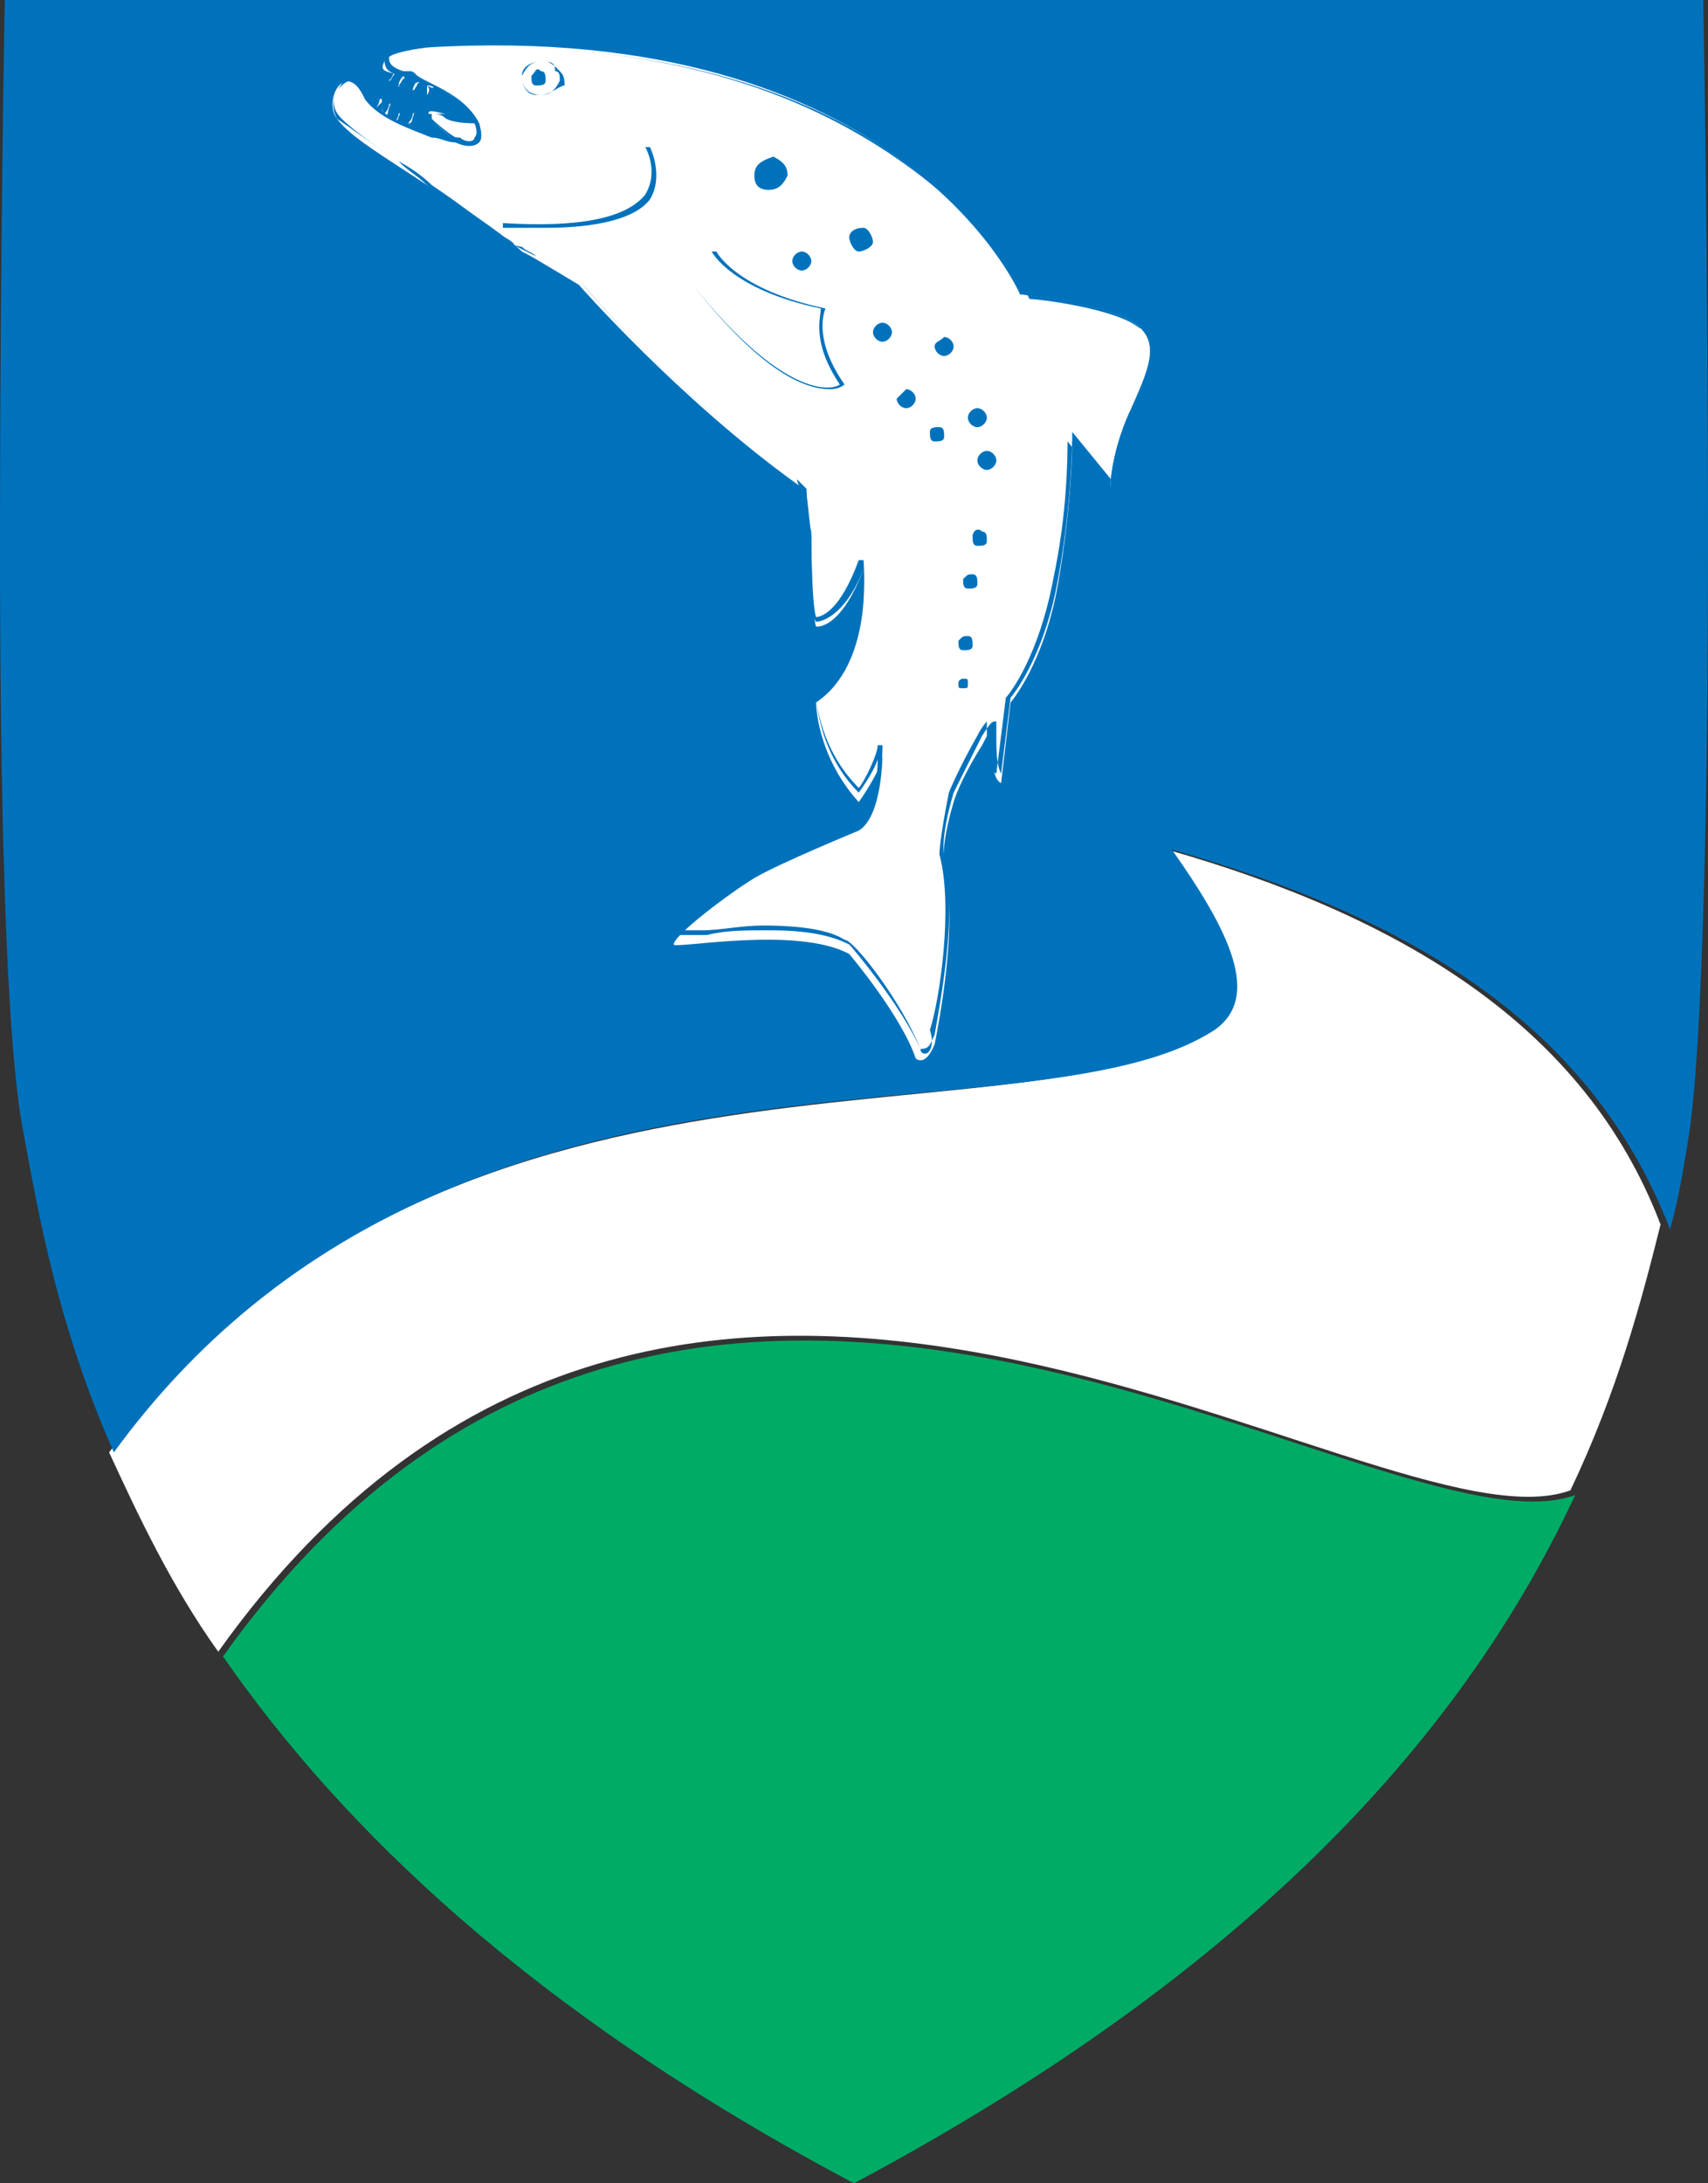 <svg version="1.1" id="Layer_1" xmlns="http://www.w3.org/2000/svg" xmlns:xlink="http://www.w3.org/1999/xlink" x="0px" y="0px" viewBox="0 0 36 46" style="enable-background:new 0 0 36 46;" xml:space="preserve">
<rect x="0" y="0" width="36" height="46" fill="#333333" stroke="none"/>
<style type="text/css">
	.st0{fill:#FFFFFF;}
	.st1{fill:#00AB65;}
	.st2{fill:#0072BC;}
</style>
<g>
	<path class="st0" d="M24.6,17.9c1.2,1.7,1.9,3.1,0.9,3.8c-4,2.6-16.2-0.6-23.2,8.9c0.6,1.3,1.3,2.8,2.3,4.2   c9.7-13.6,24.4-1.9,28.5-3.4c1-2.1,1.5-4,1.9-5.6C33.4,21.6,29.5,19.3,24.6,17.9z"/>
	<path class="st1" d="M4.7,34.9C7.2,38.5,11.2,42.4,18,46c9-4.8,13.1-10,15.2-14.5C29.1,33,14.4,21.3,4.7,34.9z"/>
	<path class="st2" d="M36,11.4C36,5.4,35.9,0,35.9,0H18H0.1C0.1,0,0,5.4,0,11.4c0,5.1,0.1,10.5,0.5,12.5c0.3,1.6,0.7,4,1.9,6.7   c7-9.6,19.2-6.3,23.2-8.9c1-0.7,0.3-2.1-0.9-3.8c4.9,1.4,8.8,3.6,10.5,8c0.2-0.7,0.3-1.4,0.4-2C35.9,21.9,36,16.5,36,11.4z"/>
	<path class="st0" d="M8.3,1.5c0,0-0.1,0.1-0.1,0.2c0,0.1,0.1-0.2,0.2-0.2L8.3,1.5z"/>
	<path class="st2" d="M8.2,1.8L8.2,1.8L8.2,1.8C8.2,1.8,8.2,1.8,8.2,1.8c0-0.2,0-0.3,0-0.3l0,0l0.2,0.1l0,0l0,0   C8.4,1.6,8.3,1.7,8.2,1.8C8.3,1.8,8.3,1.8,8.2,1.8z M8.3,1.5c0,0,0,0.1-0.1,0.2c0,0,0,0,0,0C8.3,1.7,8.4,1.6,8.3,1.5L8.3,1.5z"/>
	<path class="st0" d="M8.5,1.6c0,0-0.1,0.1-0.1,0.2c0,0.1,0.1-0.2,0.2-0.2L8.5,1.6z"/>
	<path class="st2" d="M8.5,1.9L8.5,1.9L8.5,1.9C8.5,1.9,8.4,1.9,8.5,1.9c0-0.2,0-0.3,0-0.3l0,0l0.2,0.1l0,0h0   C8.6,1.7,8.6,1.8,8.5,1.9C8.5,1.9,8.5,1.9,8.5,1.9z M8.5,1.6c0,0,0,0.1-0.1,0.2c0,0,0,0,0,0C8.5,1.8,8.6,1.7,8.5,1.6L8.5,1.6z"/>
	<path class="st0" d="M8.8,1.7c0,0-0.1,0.1-0.1,0.2c0,0.1,0.1-0.2,0.2-0.2L8.8,1.7z"/>
	<path class="st2" d="M8.7,2L8.7,2L8.7,2C8.7,2,8.7,2,8.7,2c0-0.2,0-0.3,0-0.3l0,0l0.2,0.1l0,0l0,0C8.9,1.8,8.8,1.9,8.7,2   C8.7,2,8.7,2,8.7,2z M8.8,1.7c0,0-0.1,0.1-0.1,0.2c0,0,0,0,0,0C8.8,1.9,8.8,1.8,8.8,1.7L8.8,1.7z"/>
	<path class="st0" d="M9,1.8C9,1.8,9,1.9,9,2c0,0.1,0.1-0.2,0.2-0.2L9,1.8z"/>
	<path class="st2" d="M9,2.1L9,2.1L9,2.1C8.9,2.1,8.9,2.1,9,2.1c0-0.2,0-0.3,0-0.3l0,0l0.2,0.1l0,0l0,0C9.1,1.9,9.1,2,9,2.1   C9,2.1,9,2.1,9,2.1z M9,1.8C9,1.9,9,1.9,9,2c0,0,0,0,0,0C9,2,9.1,1.9,9,1.8L9,1.8z"/>
	<path class="st0" d="M7.9,2.3c0,0,0.1-0.1,0.1-0.2C8.1,2,8,2.3,8.1,2.4L7.9,2.3z"/>
	<path class="st2" d="M8.1,2.4L7.9,2.3l0,0c0,0,0.1-0.1,0.2-0.2c0,0,0,0,0,0h0l0,0c0,0,0,0,0,0.1C8.1,2.2,8,2.3,8.1,2.4L8.1,2.4z    M7.9,2.3L7.9,2.3C8,2.3,8,2.2,8,2.2c0,0,0,0,0,0C8,2.2,8,2.3,7.9,2.3z"/>
	<path class="st0" d="M8.1,2.4c0,0,0.1-0.1,0.1-0.2c0.1-0.1-0.1,0.2,0,0.3L8.1,2.4z"/>
	<path class="st2" d="M8.3,2.6L8.1,2.5l0,0c0,0,0.1-0.1,0.1-0.2c0,0,0,0,0,0h0l0,0c0,0,0,0,0,0.1C8.3,2.4,8.3,2.5,8.3,2.6L8.3,2.6z    M8.2,2.4L8.2,2.4c0.1,0,0.1-0.1,0.1-0.1c0,0,0,0,0,0C8.2,2.3,8.2,2.4,8.2,2.4z"/>
	<path class="st0" d="M8.3,2.6c0,0,0.1-0.1,0.1-0.2c0.1-0.1-0.1,0.2,0,0.3L8.3,2.6z"/>
	<path class="st2" d="M8.5,2.7L8.3,2.6l0,0c0,0,0.1-0.1,0.2-0.2c0,0,0,0,0,0h0l0,0c0,0,0,0,0,0.1C8.5,2.5,8.5,2.6,8.5,2.7L8.5,2.7z    M8.4,2.5L8.4,2.5c0.1,0,0.1-0.1,0.1-0.1c0,0,0,0,0,0C8.4,2.4,8.4,2.5,8.4,2.5z"/>
	<path class="st0" d="M8.6,2.6c0,0,0.1-0.1,0.1-0.2c0.1-0.1-0.1,0.2,0,0.3L8.6,2.6z"/>
	<path class="st2" d="M8.7,2.7L8.6,2.6l0,0c0,0,0.1-0.1,0.2-0.2c0,0,0,0,0,0h0l0,0c0,0,0,0,0,0.1C8.7,2.5,8.7,2.7,8.7,2.7L8.7,2.7z    M8.6,2.6L8.6,2.6c0.1,0,0.1-0.1,0.1-0.1c0,0,0,0,0,0C8.7,2.5,8.6,2.6,8.6,2.6z"/>
	<path class="st0" d="M10.2,3.3c0,0-0.7-0.3-1.1-0.8C8.7,2,10.2,2.9,10.7,2.4L10.2,3.3z"/>
	<path class="st2" d="M10.2,3.3L10.2,3.3c0,0-0.7-0.3-1.1-0.8C9,2.5,9,2.4,9,2.4c0,0,0.1,0,0.1,0c0.1,0,0.2,0,0.3,0.1   c0.2,0.1,0.5,0.1,0.8,0.1c0.2,0,0.4,0,0.5-0.2l0,0L10.2,3.3z M9.1,2.4C9,2.4,9,2.4,9.1,2.4c0,0,0,0,0,0.1c0.4,0.4,1,0.7,1.1,0.7   l0.4-0.8c-0.1,0.1-0.3,0.1-0.4,0.1c-0.3,0-0.6-0.1-0.8-0.1C9.3,2.4,9.1,2.4,9.1,2.4z"/>
	<path class="st0" d="M23.4,10.3c0,0,0-0.7,0.4-1.6c0.4-0.9,0.7-1.5,0.1-1.9c-0.6-0.4-2.4-0.6-2.4-0.6l0,0c0,0-2.5-5.8-12.5-5.2   c0,0-0.9,0.1-0.9,0.3c-0.1,0.2,0,0.2,0.4,0.3c0.3,0.1,1.2,0.3,1.6,1c0,0,0.2,0.6-0.5,0.4C8.9,2.7,8.1,2.6,7.7,2.1   c-0.4-0.9-0.9,0-0.6,0.4c0.3,0.4,1,0.8,1.9,1.4C10,4.5,10.8,5.1,11,5.3c0.2,0.1,0.2,0.1,1.2,0.7c0,0,2.1,2.4,4.6,4.2   c0,0,0.2,0.1,0.2,0.2c0,0,0.1,0.9,0.1,0.9s0,1.6,0.1,1.9c0,0,0.5,0.1,1-1.2c0,0,0.2,2-1,2.8c0,0,0,1.1,0.9,2.1c0,0,0.5-0.7,0.5-1   c0,0,0,1.3-0.5,1.6c0,0-1.7,0.7-2.2,1c-0.5,0.3-1.7,1.2-1.7,1.4c0,0.1,2.6-0.4,3.7,0.2c0,0,1.1,1.3,1.4,2.2c0,0,0.2,0.2,0.4-0.3   c0.1-0.5,0.5-2.6,0.2-3.7c0,0-0.1-0.4,0.2-1.4c0,0,0.1-0.4,0.6-1.2c0.5-1,0,0.6,0.4,0.8l0.2-1.7c0,0,0.7-0.8,1-2.5   c0.3-1.7,0.3-3,0.3-3L23.4,10.3"/>
	<path class="st2" d="M19.5,22.2c-0.1,0-0.1-0.1-0.1-0.1l0,0C19,21.2,18,20,17.9,19.9c-0.4-0.2-0.9-0.3-1.7-0.3   c-0.5,0-0.9,0-1.3,0.1c-0.2,0-0.4,0-0.5,0c-0.1,0-0.2,0-0.2-0.1c0-0.2,1.3-1.2,1.7-1.4c0.5-0.3,2.2-1,2.2-1   c0.3-0.2,0.4-0.8,0.4-1.2c-0.1,0.3-0.4,0.7-0.4,0.7l0,0l0,0c-0.9-0.9-0.9-2.1-0.9-2.1v0l0,0c1-0.6,1-2.1,1-2.6   c-0.4,1-0.9,1.1-1,1.1c0,0,0,0,0,0l0,0l0,0C17,12.8,17,11.3,17,11.2c0-0.2-0.1-0.8-0.1-0.9c0,0-0.1-0.1-0.1-0.2   c-2.5-1.7-4.5-4.1-4.6-4.2c-0.5-0.3-0.7-0.4-0.9-0.5c-0.2-0.1-0.2-0.1-0.4-0.2c-0.1-0.1-0.2-0.2-0.5-0.3c-0.4-0.3-0.8-0.6-1.4-1   C8.8,3.7,8.6,3.6,8.4,3.4c-0.6-0.4-1-0.7-1.2-0.9C7,2.3,7,2.1,7.1,1.9c0.1-0.1,0.2-0.2,0.3-0.2c0.1,0,0.2,0.1,0.4,0.4   c0.3,0.4,0.9,0.6,1.4,0.7c0.2,0,0.3,0.1,0.5,0.1C9.8,3,10,3,10,2.9c0.1-0.1,0-0.3,0-0.3C9.8,2,9.1,1.8,8.7,1.7   c-0.1,0-0.1,0-0.2-0.1l-0.1,0C8.2,1.5,8.1,1.5,8.1,1.2C8.2,1,8.9,1,9.1,1c0.5,0,0.9,0,1.3,0c4.6,0,7.4,1.4,8.9,2.6   c1.5,1.1,2.1,2.3,2.2,2.6l0,0c0.1,0,1.8,0.2,2.4,0.6c0.6,0.4,0.3,1,0,1.8l-0.1,0.1c-0.4,0.9-0.4,1.6-0.4,1.6l0,0.1l-0.9-1.1   c0,0.3,0,1.5-0.3,2.9c-0.3,1.6-0.9,2.4-1,2.5L21,16.3l0,0c-0.2-0.1-0.2-0.6-0.2-0.9c0-0.1,0-0.2,0-0.2c0,0-0.1,0.1-0.2,0.3   c-0.4,0.7-0.6,1.2-0.6,1.2c-0.2,1-0.2,1.3-0.2,1.3c0.3,1.1,0,3.1-0.2,3.7C19.7,22,19.6,22.2,19.5,22.2z M19.4,22.1   C19.4,22.1,19.4,22.1,19.4,22.1c0.2,0,0.2-0.1,0.3-0.3c0.1-0.6,0.5-2.6,0.2-3.7c0,0-0.1-0.4,0.2-1.4c0,0,0.2-0.4,0.6-1.2   c0.2-0.3,0.2-0.3,0.3-0.3c0,0,0,0,0,0c0,0,0,0.1,0,0.3c0,0.3,0,0.6,0.1,0.8l0.2-1.6l0,0c0,0,0.7-0.8,1-2.5c0.3-1.6,0.3-3,0.3-3   l0-0.1l0.9,1.1c0-0.2,0.1-0.8,0.4-1.5l0.1-0.1c0.3-0.8,0.6-1.4,0-1.7c-0.5-0.4-2.1-0.6-2.3-0.6l0,0.1l0-0.1c0,0-0.6-1.3-2.3-2.6   C17.7,2.4,15,1,10.4,1C10,1,9.5,1,9.1,1c-0.3,0-0.8,0.1-0.9,0.2c0,0.1,0,0.2,0.3,0.3l0.1,0c0.1,0,0.1,0,0.2,0.1   C9.1,1.8,9.8,2,10.1,2.6c0,0,0.1,0.3,0,0.4C10,3.1,9.8,3.1,9.6,3C9.4,3,9.3,2.9,9.1,2.9C8.6,2.7,8,2.5,7.7,2.1l0,0   C7.6,1.9,7.5,1.7,7.3,1.7c-0.1,0-0.1,0.1-0.2,0.2c-0.1,0.2-0.1,0.4,0,0.6C7.4,2.7,7.8,3,8.4,3.4c0.2,0.1,0.5,0.3,0.7,0.5   c0.6,0.4,1.1,0.8,1.4,1c0.2,0.2,0.4,0.3,0.5,0.3c0.1,0.1,0.2,0.1,0.3,0.2c0.2,0.1,0.4,0.2,0.9,0.5l0,0c0,0,2.1,2.5,4.6,4.2   c0.2,0.2,0.2,0.2,0.2,0.2c0,0,0,0.6,0.1,0.9c0,0,0,1.5,0.1,1.8c0.1,0,0.5-0.1,0.9-1.2l0.1,0c0,0,0.2,2-1,2.8c0,0.2,0.1,1.2,0.9,2   c0.1-0.1,0.4-0.7,0.4-0.9h0.1c0,0.1,0,1.3-0.5,1.6c0,0-1.7,0.7-2.2,1c-0.6,0.3-1.6,1.2-1.7,1.3c0,0,0,0,0.1,0c0.1,0,0.3,0,0.5,0   c0.4,0,0.8-0.1,1.3-0.1c0.8,0,1.4,0.1,1.7,0.3l0,0C18,19.8,19,21.1,19.4,22.1z"/>
	<path class="st2" d="M16.7,5.5c0,0.1,0.1,0.2,0.2,0.2c0.1,0,0.2-0.1,0.2-0.2c0-0.1-0.1-0.2-0.2-0.2C16.8,5.3,16.7,5.4,16.7,5.5z"/>
	<path class="st2" d="M18.4,7c0,0.1,0.1,0.2,0.2,0.2c0.1,0,0.2-0.1,0.2-0.2c0-0.1-0.1-0.2-0.2-0.2C18.5,6.8,18.4,6.9,18.4,7z"/>
	<path class="st2" d="M18.9,8.4c0,0.1,0.1,0.2,0.2,0.2c0.1,0,0.2-0.1,0.2-0.2c0-0.1-0.1-0.2-0.2-0.2C19.1,8.2,19,8.3,18.9,8.4z"/>
	<path class="st2" d="M20.4,8.8c0,0.1,0.1,0.2,0.2,0.2c0.1,0,0.2-0.1,0.2-0.2c0-0.1-0.1-0.2-0.2-0.2C20.5,8.6,20.4,8.7,20.4,8.8z"/>
	<path class="st2" d="M19.7,7.3c0,0.1,0.1,0.2,0.2,0.2c0.1,0,0.2-0.1,0.2-0.2c0-0.1-0.1-0.2-0.2-0.2C19.8,7.2,19.7,7.2,19.7,7.3z"/>
	<path class="st2" d="M19.6,9.1c0,0.1,0,0.2,0.1,0.2c0.1,0,0.2,0,0.2-0.1c0-0.1,0-0.2-0.1-0.2C19.7,9,19.6,9,19.6,9.1z"/>
	<path class="st2" d="M17.9,5c0,0.1,0.1,0.3,0.2,0.3c0.1,0,0.3-0.1,0.3-0.2c0-0.1-0.1-0.3-0.2-0.3C18,4.8,17.9,4.9,17.9,5z"/>
	<path class="st2" d="M15.9,3.7c0,0.2,0.1,0.3,0.3,0.3c0.2,0,0.3-0.1,0.4-0.3c0-0.2-0.1-0.3-0.3-0.4C16,3.4,15.9,3.5,15.9,3.7z"/>
	<path class="st2" d="M20.6,9.7c0,0.1,0.1,0.2,0.2,0.2c0.1,0,0.2-0.1,0.2-0.2c0-0.1-0.1-0.2-0.2-0.2C20.7,9.5,20.6,9.6,20.6,9.7z"/>
	<path class="st2" d="M20.5,11.3c0,0.1,0,0.2,0.1,0.2c0.1,0,0.2,0,0.2-0.1c0-0.1,0-0.2-0.1-0.2C20.6,11.1,20.5,11.2,20.5,11.3z"/>
	<path class="st2" d="M20.3,12.2c0,0.1,0,0.2,0.1,0.2c0.1,0,0.2,0,0.2-0.1c0-0.1,0-0.2-0.1-0.2C20.4,12.1,20.4,12.1,20.3,12.2z"/>
	<path class="st2" d="M20.2,13.5c0,0.1,0,0.2,0.1,0.2c0.1,0,0.2,0,0.2-0.1c0-0.1,0-0.2-0.1-0.2C20.3,13.4,20.3,13.4,20.2,13.5z"/>
	<path class="st2" d="M20.2,14.4c0,0.1,0,0.1,0.1,0.1c0.1,0,0.1,0,0.1-0.1c0-0.1,0-0.1-0.1-0.1C20.3,14.3,20.2,14.3,20.2,14.4z"/>
	<path class="st0" d="M11,1.5c0-0.2,0.2-0.3,0.4-0.3c0.2,0,0.4,0.2,0.3,0.4c0,0.2-0.2,0.3-0.4,0.3C11.2,1.9,11,1.7,11,1.5z"/>
	<path class="st2" d="M11.4,2C11.4,2,11.4,2,11.4,2c-0.3,0-0.4-0.2-0.4-0.4c0-0.2,0.2-0.3,0.4-0.3c0,0,0,0,0.1,0   c0.1,0,0.2,0.1,0.3,0.2c0.1,0.1,0.1,0.2,0.1,0.3C11.8,1.8,11.6,2,11.4,2z M11.4,1.3c-0.2,0-0.3,0.1-0.4,0.3c0,0.2,0.1,0.4,0.3,0.4   c0,0,0,0,0.1,0c0.2,0,0.3-0.1,0.4-0.3c0-0.1,0-0.2-0.1-0.2C11.7,1.3,11.6,1.3,11.4,1.3C11.5,1.3,11.4,1.3,11.4,1.3z"/>
	<path class="st2" d="M11.2,1.6c0,0.1,0,0.2,0.1,0.2c0.1,0,0.2,0,0.2-0.1c0-0.1,0-0.2-0.1-0.2C11.3,1.4,11.3,1.5,11.2,1.6z"/>
	<path class="st2" d="M17.5,8.2c-0.5,0-1.4-0.3-2.9-2.2l0,0c2,2.5,3,2.2,3.1,2.1c-0.6-0.9-0.4-1.4-0.4-1.6c-1.9-0.4-2.3-1.2-2.3-1.2   l0.1,0c0,0,0.4,0.8,2.3,1.2l0,0l0,0c0,0-0.3,0.6,0.4,1.6l0,0l0,0C17.8,8.1,17.7,8.2,17.5,8.2z"/>
	<path class="st2" d="M11.5,4.8c-0.3,0-0.6,0-0.9,0l0-0.1c1.6,0.1,2.6-0.1,3-0.6c0.3-0.5,0-1,0-1l0.1,0c0,0,0.3,0.6,0,1.1   C13.4,4.6,12.6,4.8,11.5,4.8z"/>
</g>
</svg>